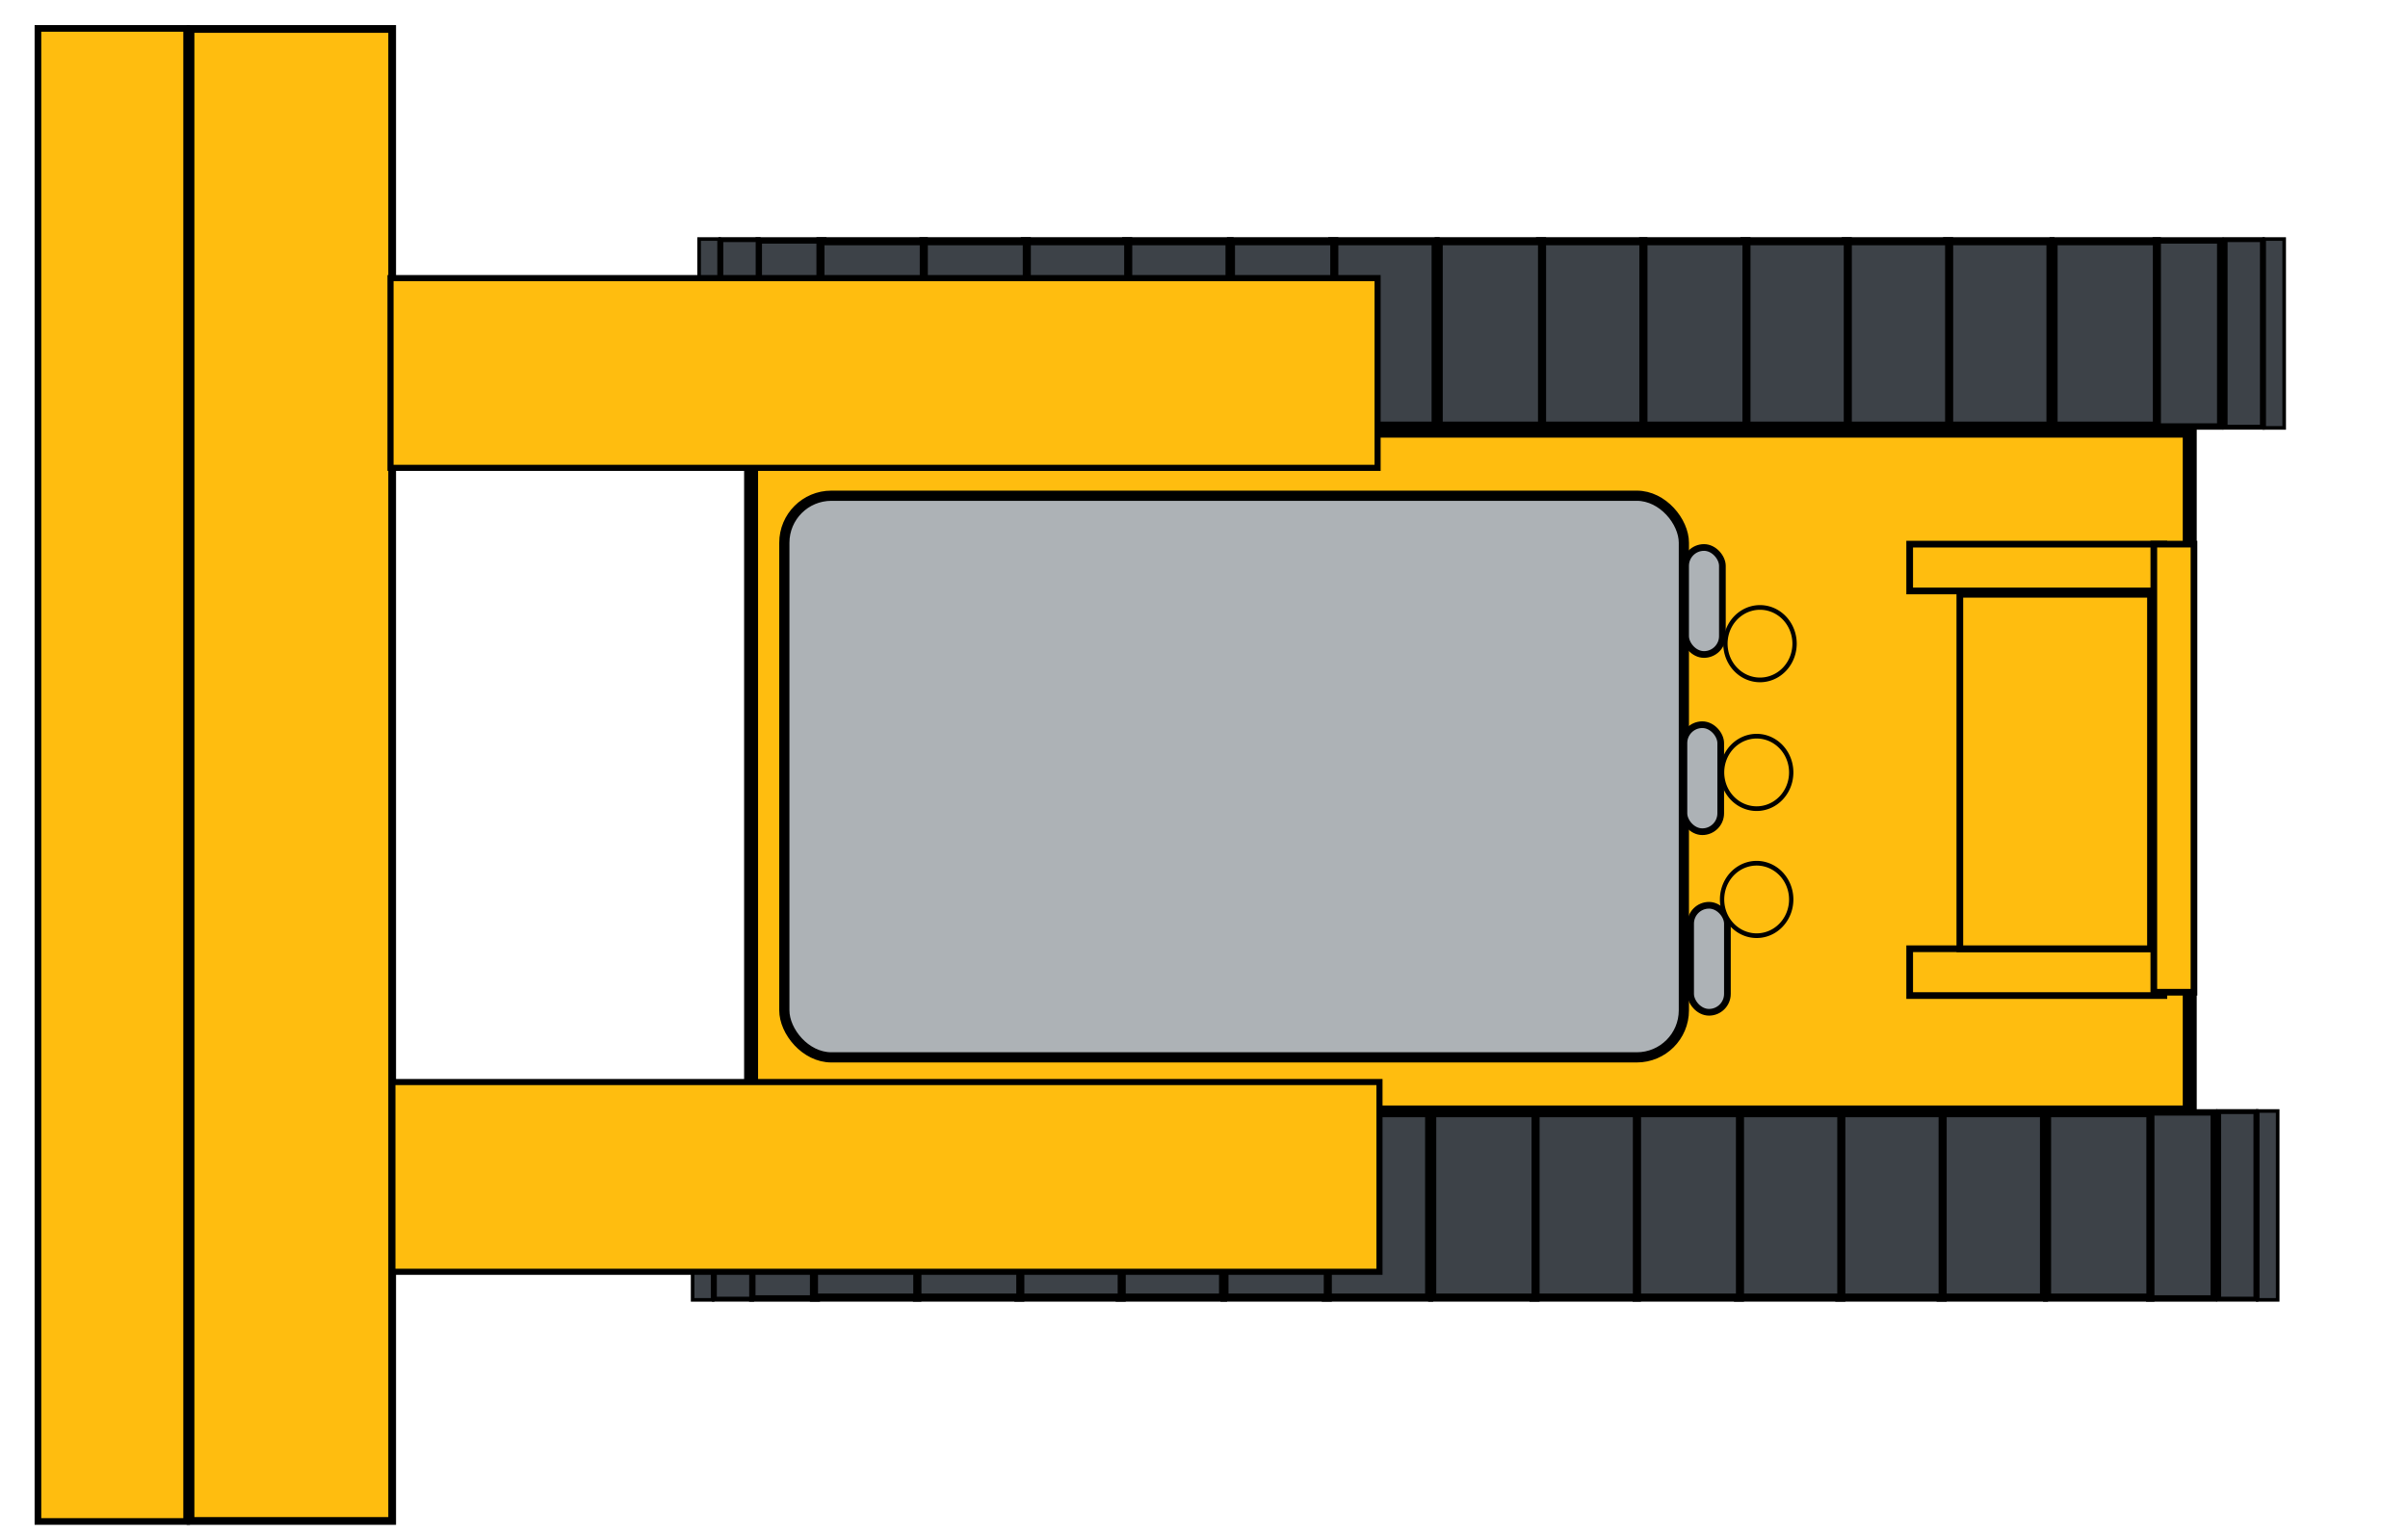 <?xml version="1.0" encoding="UTF-8" standalone="no"?>
<!-- Created with Inkscape (http://www.inkscape.org/) -->
<svg
    xmlns:inkscape="http://www.inkscape.org/namespaces/inkscape"
    xmlns:rdf="http://www.w3.org/1999/02/22-rdf-syntax-ns#"
    xmlns="http://www.w3.org/2000/svg"
    xmlns:cc="http://creativecommons.org/ns#"
    xmlns:dc="http://purl.org/dc/elements/1.1/"
    xmlns:sodipodi="http://sodipodi.sourceforge.net/DTD/sodipodi-0.dtd"
    xmlns:svg="http://www.w3.org/2000/svg"
    xmlns:ns1="http://sozi.baierouge.fr"
    xmlns:xlink="http://www.w3.org/1999/xlink"
    id="svg2"
    sodipodi:docname="bulldocer.svg"
    viewBox="0 0 360 230"
    sodipodi:version="0.32"
    version="1.0"
    inkscape:output_extension="org.inkscape.output.svg.inkscape"
    inkscape:version="0.46"
  >
  <sodipodi:namedview
      id="base"
      bordercolor="#666666"
      inkscape:pageshadow="2"
      inkscape:window-y="25"
      pagecolor="#ffffff"
      inkscape:window-height="697"
      inkscape:zoom="1"
      inkscape:window-x="0"
      showgrid="false"
      borderopacity="1.0"
      inkscape:current-layer="layer3"
      inkscape:cx="261.60568"
      inkscape:cy="165.47"
      inkscape:window-width="1024"
      inkscape:pageopacity="0.0"
      inkscape:document-units="px"
  />
  <g
      id="layer3"
      inkscape:label="Base"
      inkscape:groupmode="layer"
    >
    <rect
        id="rect3253"
        style="stroke:#000000;stroke-width:2.088;fill:#ffbd0f"
        rx="0"
        ry="5.006"
        height="101.95"
        width="215.08"
        y="64.393"
        x="112.29"
    />
    <g
        id="g3297"
        transform="translate(-160.5,-212)"
      >
      <rect
          id="rect3255"
          style="stroke:#000000;stroke-width:1.208;fill:#3d4248"
          rx="0"
          ry="6.211"
          height="27.571"
          width="15.449"
          y="378.45"
          x="450.63"
      />
      <rect
          id="rect3257"
          style="stroke:#000000;stroke-width:1.208;fill:#3d4248"
          rx="0"
          ry="6.211"
          height="27.571"
          width="15.449"
          y="378.45"
          x="435.48"
      />
      <rect
          id="rect3261"
          style="stroke:#000000;stroke-width:1.208;fill:#3d4248"
          rx="0"
          ry="6.211"
          height="27.571"
          width="15.449"
          y="378.45"
          x="420.33"
      />
      <rect
          id="rect3263"
          style="stroke:#000000;stroke-width:1.208;fill:#3d4248"
          rx="0"
          ry="6.211"
          height="27.571"
          width="15.449"
          y="378.45"
          x="405.18"
      />
      <rect
          id="rect3265"
          style="stroke:#000000;stroke-width:1.208;fill:#3d4248"
          rx="0"
          ry="6.211"
          height="27.571"
          width="15.449"
          y="378.45"
          x="389.77"
      />
      <rect
          id="rect3267"
          style="stroke:#000000;stroke-width:1.208;fill:#3d4248"
          rx="0"
          ry="6.211"
          height="27.571"
          width="15.449"
          y="378.45"
          x="374.62"
      />
      <rect
          id="rect3269"
          style="stroke:#000000;stroke-width:1.208;fill:#3d4248"
          rx="0"
          ry="6.211"
          height="27.571"
          width="15.449"
          y="378.45"
          x="358.71"
      />
      <rect
          id="rect3271"
          style="stroke:#000000;stroke-width:1.208;fill:#3d4248"
          rx="0"
          ry="6.211"
          height="27.571"
          width="15.449"
          y="378.45"
          x="343.56"
      />
      <rect
          id="rect3273"
          style="stroke:#000000;stroke-width:1.208;fill:#3d4248"
          rx="0"
          ry="6.211"
          height="27.571"
          width="15.449"
          y="378.45"
          x="327.9"
      />
      <rect
          id="rect3275"
          style="stroke:#000000;stroke-width:1.208;fill:#3d4248"
          rx="0"
          ry="6.211"
          height="27.571"
          width="15.449"
          y="378.45"
          x="312.75"
      />
      <rect
          id="rect3277"
          style="stroke:#000000;stroke-width:1.208;fill:#3d4248"
          rx="0"
          ry="6.211"
          height="27.571"
          width="15.449"
          y="378.45"
          x="297.59"
      />
      <rect
          id="rect3279"
          style="stroke:#000000;stroke-width:.959;fill:#3d4248"
          rx="0"
          ry="6.267"
          height="27.821"
          width="9.638"
          y="378.33"
          x="272.97"
      />
      <rect
          id="rect3281"
          style="stroke:#000000;stroke-width:.959;fill:#3d4248"
          rx="0"
          ry="6.267"
          height="27.821"
          width="9.638"
          y="378.33"
          x="481.82"
      />
      <rect
          id="rect3283"
          style="stroke:#000000;stroke-width:.732;fill:#3d4248"
          rx="0"
          ry="6.318"
          height="28.047"
          width="5.572"
          y="378.21"
          x="267.3"
      />
      <rect
          id="rect3285"
          style="stroke:#000000;stroke-width:.732;fill:#3d4248"
          rx="0"
          ry="6.318"
          height="28.047"
          width="5.572"
          y="378.21"
          x="492.19"
      />
      <rect
          id="rect3287"
          style="stroke:#000000;stroke-width:.538;fill:#3d4248"
          rx="0"
          ry="6.362"
          height="28.241"
          width="2.988"
          y="378.12"
          x="264.05"
      />
      <rect
          id="rect3291"
          style="stroke:#000000;stroke-width:.538;fill:#3d4248"
          rx="0"
          ry="6.362"
          height="28.241"
          width="2.988"
          y="378.12"
          x="498.03"
      />
      <rect
          id="rect3293"
          style="stroke:#000000;stroke-width:1.208;fill:#3d4248"
          rx="0"
          ry="6.211"
          height="27.571"
          width="15.449"
          y="378.45"
          x="466.54"
      />
      <rect
          id="rect3295"
          style="stroke:#000000;stroke-width:1.208;fill:#3d4248"
          rx="0"
          ry="6.211"
          height="27.571"
          width="15.449"
          y="378.45"
          x="282.19"
      />
    </g
    >
    <g
        id="g3318"
        transform="translate(-159.53 -342.38)"
      >
      <rect
          id="rect3320"
          style="stroke:#000000;stroke-width:1.208;fill:#3d4248"
          rx="0"
          ry="6.211"
          height="27.571"
          width="15.449"
          y="378.45"
          x="450.63"
      />
      <rect
          id="rect3322"
          style="stroke:#000000;stroke-width:1.208;fill:#3d4248"
          rx="0"
          ry="6.211"
          height="27.571"
          width="15.449"
          y="378.45"
          x="435.48"
      />
      <rect
          id="rect3324"
          style="stroke:#000000;stroke-width:1.208;fill:#3d4248"
          rx="0"
          ry="6.211"
          height="27.571"
          width="15.449"
          y="378.45"
          x="420.33"
      />
      <rect
          id="rect3326"
          style="stroke:#000000;stroke-width:1.208;fill:#3d4248"
          rx="0"
          ry="6.211"
          height="27.571"
          width="15.449"
          y="378.45"
          x="405.18"
      />
      <rect
          id="rect3328"
          style="stroke:#000000;stroke-width:1.208;fill:#3d4248"
          rx="0"
          ry="6.211"
          height="27.571"
          width="15.449"
          y="378.45"
          x="389.77"
      />
      <rect
          id="rect3330"
          style="stroke:#000000;stroke-width:1.208;fill:#3d4248"
          rx="0"
          ry="6.211"
          height="27.571"
          width="15.449"
          y="378.45"
          x="374.62"
      />
      <rect
          id="rect3332"
          style="stroke:#000000;stroke-width:1.208;fill:#3d4248"
          rx="0"
          ry="6.211"
          height="27.571"
          width="15.449"
          y="378.45"
          x="358.71"
      />
      <rect
          id="rect3334"
          style="stroke:#000000;stroke-width:1.208;fill:#3d4248"
          rx="0"
          ry="6.211"
          height="27.571"
          width="15.449"
          y="378.45"
          x="343.56"
      />
      <rect
          id="rect3336"
          style="stroke:#000000;stroke-width:1.208;fill:#3d4248"
          rx="0"
          ry="6.211"
          height="27.571"
          width="15.449"
          y="378.45"
          x="327.9"
      />
      <rect
          id="rect3338"
          style="stroke:#000000;stroke-width:1.208;fill:#3d4248"
          rx="0"
          ry="6.211"
          height="27.571"
          width="15.449"
          y="378.45"
          x="312.75"
      />
      <rect
          id="rect3340"
          style="stroke:#000000;stroke-width:1.208;fill:#3d4248"
          rx="0"
          ry="6.211"
          height="27.571"
          width="15.449"
          y="378.45"
          x="297.59"
      />
      <rect
          id="rect3342"
          style="stroke:#000000;stroke-width:.959;fill:#3d4248"
          rx="0"
          ry="6.267"
          height="27.821"
          width="9.638"
          y="378.33"
          x="272.97"
      />
      <rect
          id="rect3344"
          style="stroke:#000000;stroke-width:.959;fill:#3d4248"
          rx="0"
          ry="6.267"
          height="27.821"
          width="9.638"
          y="378.33"
          x="481.82"
      />
      <rect
          id="rect3346"
          style="stroke:#000000;stroke-width:.732;fill:#3d4248"
          rx="0"
          ry="6.318"
          height="28.047"
          width="5.572"
          y="378.21"
          x="267.3"
      />
      <rect
          id="rect3348"
          style="stroke:#000000;stroke-width:.732;fill:#3d4248"
          rx="0"
          ry="6.318"
          height="28.047"
          width="5.572"
          y="378.21"
          x="492.19"
      />
      <rect
          id="rect3350"
          style="stroke:#000000;stroke-width:.538;fill:#3d4248"
          rx="0"
          ry="6.362"
          height="28.241"
          width="2.988"
          y="378.12"
          x="264.05"
      />
      <rect
          id="rect3352"
          style="stroke:#000000;stroke-width:.538;fill:#3d4248"
          rx="0"
          ry="6.362"
          height="28.241"
          width="2.988"
          y="378.12"
          x="498.03"
      />
      <rect
          id="rect3354"
          style="stroke:#000000;stroke-width:1.208;fill:#3d4248"
          rx="0"
          ry="6.211"
          height="27.571"
          width="15.449"
          y="378.45"
          x="466.54"
      />
      <rect
          id="rect3356"
          style="stroke:#000000;stroke-width:1.208;fill:#3d4248"
          rx="0"
          ry="6.211"
          height="27.571"
          width="15.449"
          y="378.45"
          x="282.19"
      />
    </g
    >
  </g
  >
  <g
      id="layer4"
      inkscape:label="cabina"
      inkscape:groupmode="layer"
    >
    <rect
        id="rect3359"
        style="stroke:#000000;stroke-width:1.524;fill:#adb2b6"
        ry="7.03"
        height="83.976"
        width="134.48"
        y="74.124"
        x="117.26"
    />
    <rect
        id="rect3361"
        style="stroke:#000000;fill:#adb2b6"
        ry="2.75"
        height="16"
        width="5.5"
        y="81.862"
        x="252"
    />
    <rect
        id="rect3363"
        style="stroke:#000000;fill:#adb2b6"
        ry="2.75"
        height="16"
        width="5.5"
        y="108.36"
        x="251.75"
    />
    <rect
        id="rect3365"
        style="stroke:#000000;fill:#adb2b6"
        ry="2.75"
        height="16"
        width="5.5"
        y="135.36"
        x="252.75"
    />
    <path
        id="path3367"
        sodipodi:rx="8"
        sodipodi:ry="7.75"
        style="stroke:#000000;fill:#ffbd0f"
        sodipodi:type="arc"
        d="m267.5 332.11a8 7.75 0 1 1 -16 0 8 7.75 0 1 1 16 0z"
        transform="matrix(.646 0 0 .699 95.485 -135.9)"
        sodipodi:cy="332.11218"
        sodipodi:cx="259.5"
    />
    <path
        id="path3369"
        sodipodi:rx="8"
        sodipodi:ry="7.75"
        style="stroke:#000000;fill:#ffbd0f"
        sodipodi:type="arc"
        d="m267.5 332.11a8 7.75 0 1 1 -16 0 8 7.75 0 1 1 16 0z"
        transform="matrix(.646 0 0 .699 94.985 -116.65)"
        sodipodi:cy="332.11218"
        sodipodi:cx="259.5"
    />
    <path
        id="path3371"
        sodipodi:rx="8"
        sodipodi:ry="7.75"
        style="stroke:#000000;fill:#ffbd0f"
        sodipodi:type="arc"
        d="m267.5 332.11a8 7.75 0 1 1 -16 0 8 7.75 0 1 1 16 0z"
        transform="matrix(.646 0 0 .699 94.985 -97.655)"
        sodipodi:cy="332.11218"
        sodipodi:cx="259.5"
    />
    <rect
        id="rect3373"
        style="stroke:#000000;fill:#ffbd0f"
        rx="0"
        ry="2.75"
        height="7"
        width="38"
        y="81.362"
        x="285.5"
    />
    <rect
        id="rect3375"
        style="stroke:#000000;fill:#ffbd0f"
        rx="0"
        ry="2.75"
        height="7"
        width="38"
        y="141.86"
        x="285.5"
    />
    <rect
        id="rect3377"
        style="stroke:#000000;stroke-width:.997;fill:#ffbd0f"
        rx="0"
        ry="2.73"
        height="67.003"
        width="6.003"
        y="81.36"
        x="322"
    />
    <rect
        id="rect3379"
        style="stroke:#000000;fill:#ffbd0f"
        rx="0"
        ry="2.75"
        height="53"
        width="28.5"
        y="88.862"
        x="293"
    />
  </g
  >
  <g
      id="layer2"
      inkscape:label="Pala"
      inkscape:groupmode="layer"
    >
    <rect
        id="rect2454"
        style="stroke:#000000;stroke-width:.993;fill:#ffbd0f"
        rx="0"
        ry="10.963"
        height="223.25"
        width="22.23"
        y="4.247"
        x="5.672"
    />
    <rect
        id="rect3226"
        style="stroke:#000000;stroke-width:1.157;fill:#ffbd0f"
        rx="0"
        ry="10.955"
        height="223.09"
        width="30.148"
        y="4.329"
        x="28.482"
    />
    <rect
        id="rect3228"
        style="stroke:#000000;stroke-width:.912;fill:#ffbd0f"
        rx="0"
        ry="1.393"
        height="28.372"
        width="147.57"
        y="41.582"
        x="58.383"
    />
    <rect
        id="rect3230"
        style="stroke:#000000;stroke-width:.912;fill:#ffbd0f"
        rx="0"
        ry="1.393"
        height="28.372"
        width="147.57"
        y="161.79"
        x="58.664"
    />
  </g
  >
</svg
>
